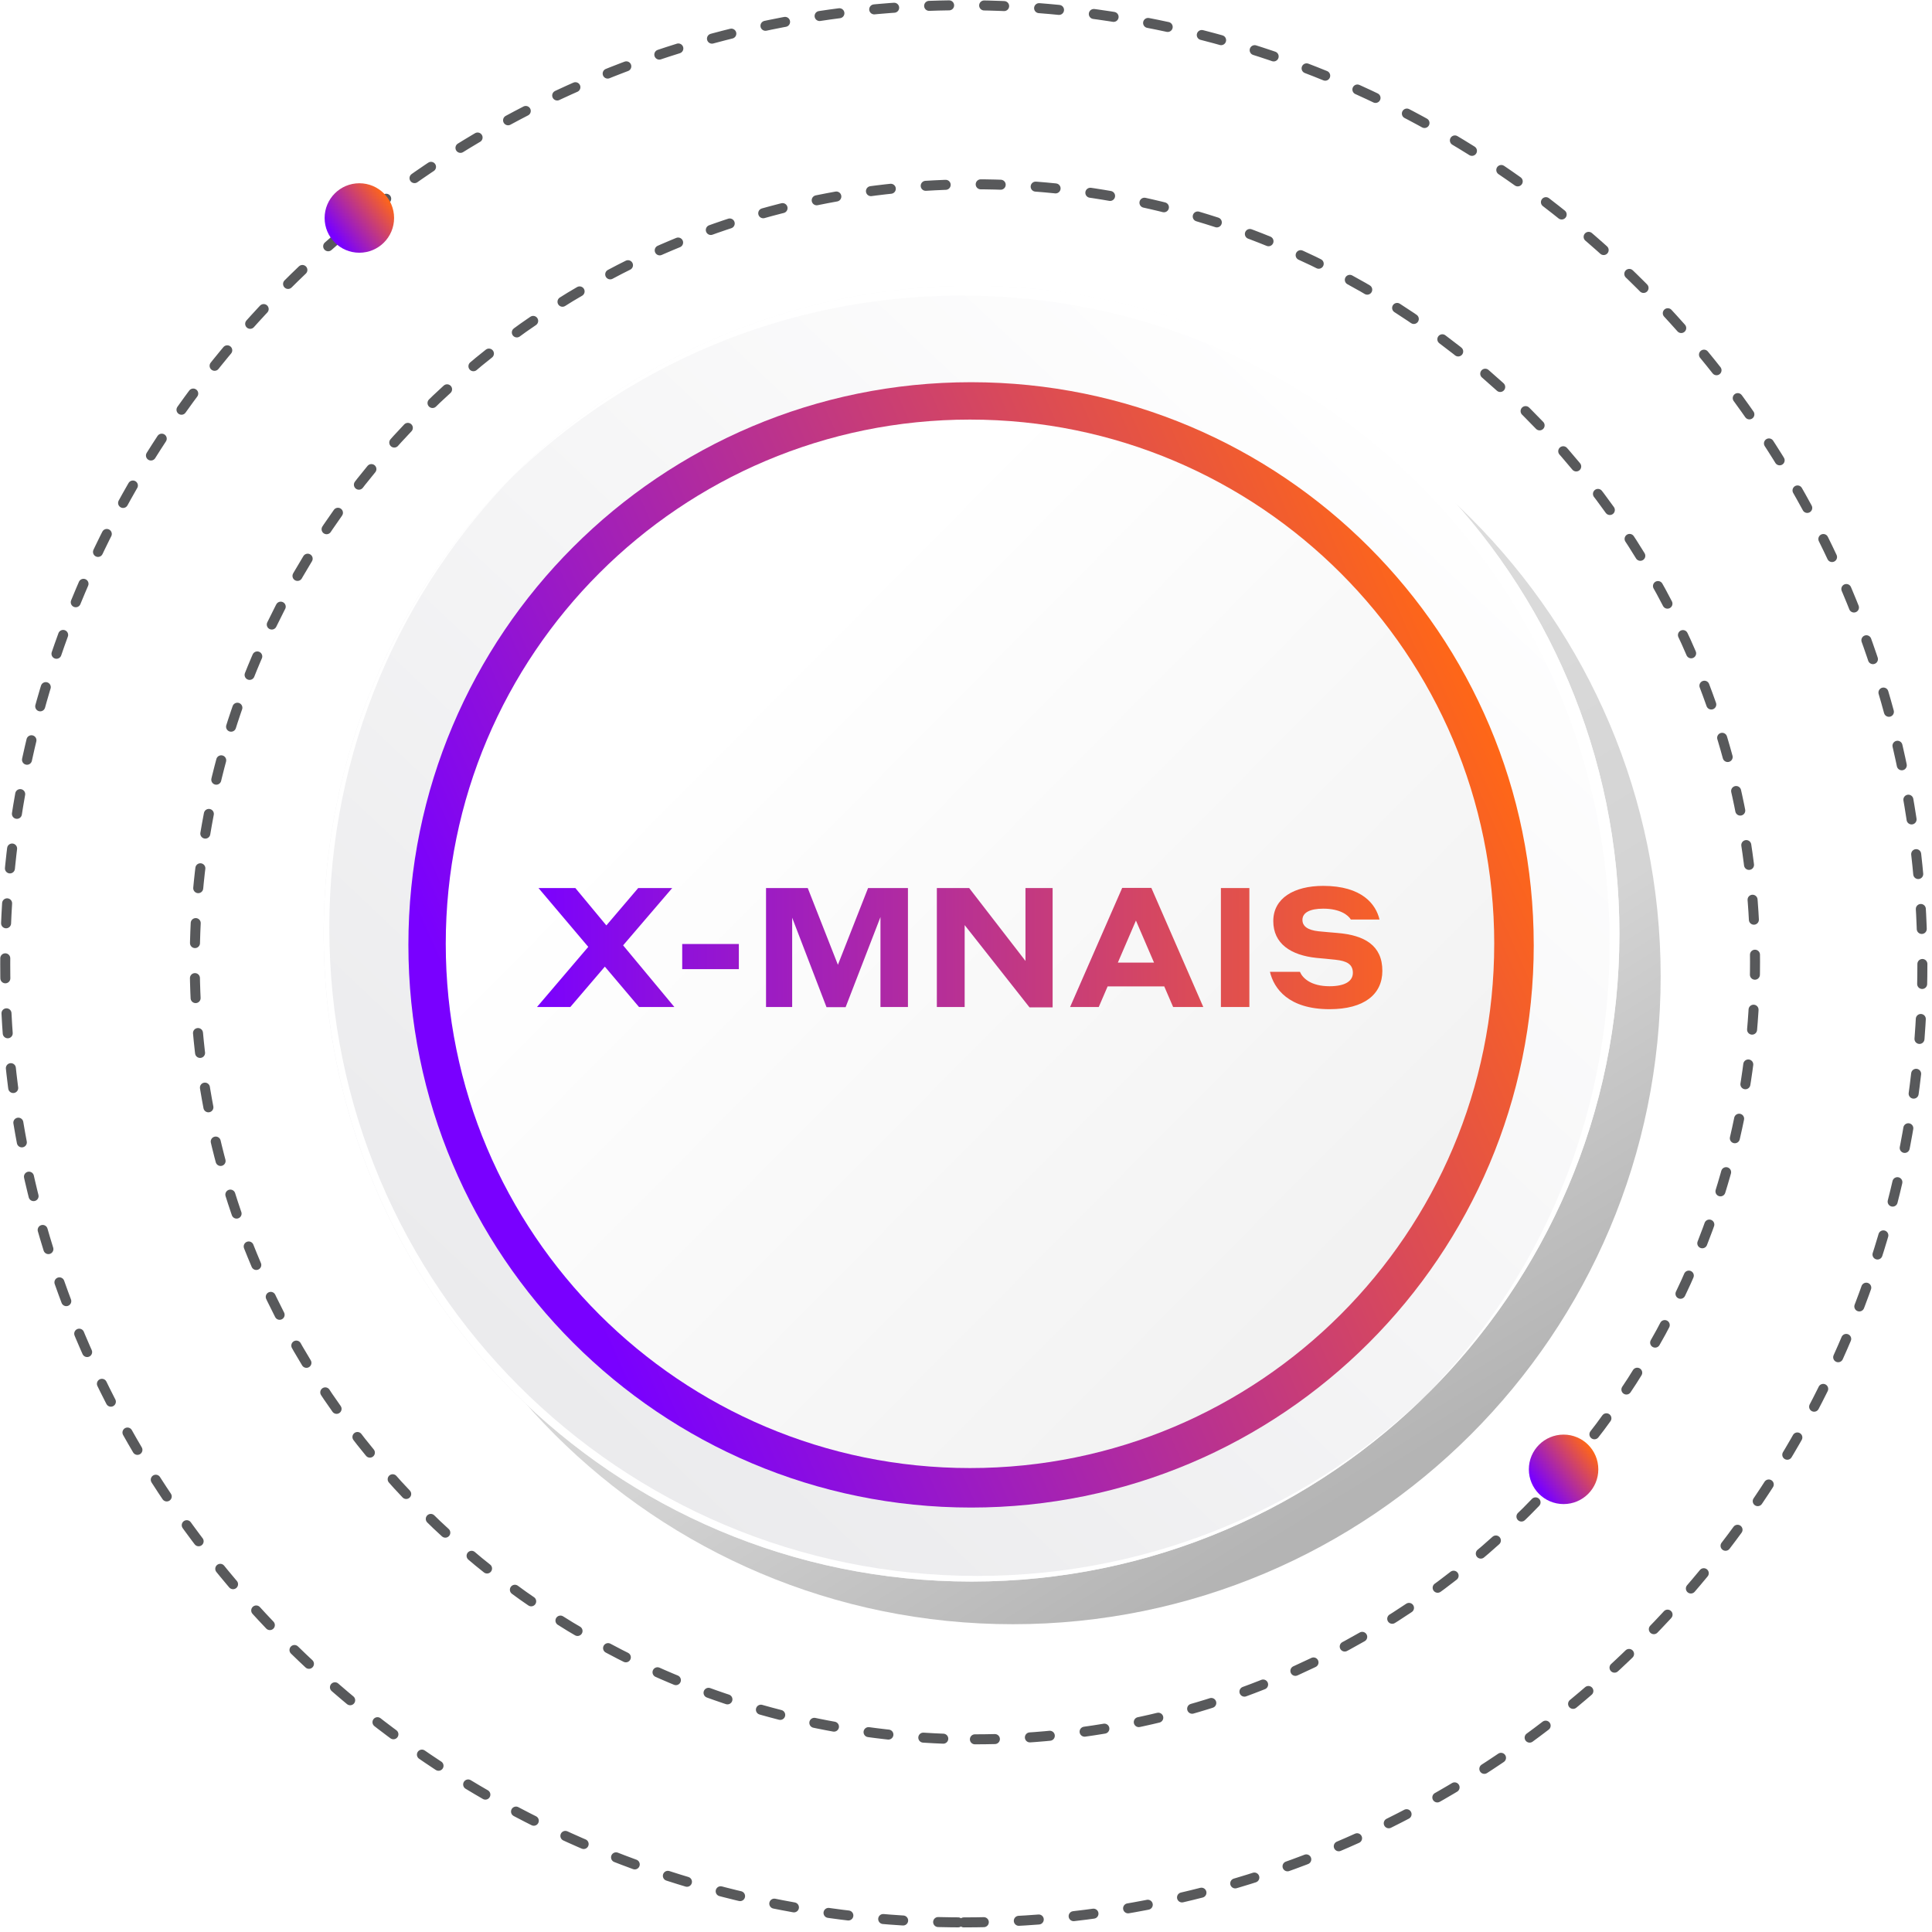 <svg width="369" height="369" viewBox="0 0 369 369" fill="none" xmlns="http://www.w3.org/2000/svg">
<g clip-path="url(#clip0_356_3586)">
<g filter="url(#filter0_d_356_3586)">
<path d="M185.611 302.39C253.95 302.39 309.351 246.99 309.351 178.65C309.351 110.31 253.95 54.91 185.611 54.91C117.271 54.91 61.871 110.31 61.871 178.65C61.871 246.99 117.271 302.39 185.611 302.39Z" fill="url(#paint0_linear_356_3586)"/>
</g>
<path d="M185.556 302.068C253.896 302.068 309.296 246.668 309.296 178.329C309.296 109.989 253.896 54.589 185.556 54.589C117.217 54.589 61.816 109.989 61.816 178.329C61.816 246.668 117.217 302.068 185.556 302.068Z" fill="url(#paint1_linear_356_3586)"/>
<path d="M62.896 177.249C62.896 143.353 76.529 112.648 98.607 90.3C75.899 112.734 61.82 143.887 61.82 178.329C61.82 246.668 117.221 302.069 185.56 302.069C220.002 302.069 251.155 287.991 273.589 265.282C251.241 287.36 220.533 300.993 186.64 300.993C118.301 300.993 62.9 245.592 62.9 177.253L62.896 177.249Z" fill="white"/>
<path d="M309.294 178.329C309.294 109.99 253.894 54.589 185.555 54.589C150.913 54.589 119.603 68.831 97.141 91.771C119.453 69.921 150.001 56.449 183.695 56.449C252.034 56.449 307.434 111.85 307.434 180.189C307.434 213.886 293.958 244.43 272.109 266.746C295.049 244.284 309.291 212.974 309.291 178.332L309.294 178.329Z" fill="white"/>
</g>
<g clip-path="url(#clip1_356_3586)">
<path d="M292.937 180.467C292.937 239.819 244.823 287.933 185.47 287.933C126.114 287.937 78 239.823 78 180.467C78 121.111 126.114 73 185.467 73C244.819 73 292.933 121.114 292.933 180.467H292.937Z" fill="url(#paint2_linear_356_3586)"/>
</g>
<path d="M184.082 367.164C285.196 367.164 367.164 285.196 367.164 184.082C367.164 82.969 285.196 1 184.082 1C82.969 1 1 82.969 1 184.082C1 285.196 82.969 367.164 184.082 367.164Z" stroke="#58595B" stroke-width="1.911" stroke-linecap="round" stroke-linejoin="round" stroke-dasharray="3.82 6.69"/>
<path d="M186.199 332.199C268.49 332.199 335.199 265.714 335.199 183.699C335.199 101.685 268.49 35.199 186.199 35.199C103.909 35.199 37.199 101.685 37.199 183.699C37.199 265.714 103.909 332.199 186.199 332.199Z" stroke="#58595B" stroke-width="1.911" stroke-linecap="round" stroke-linejoin="round" stroke-dasharray="3.82 6.69"/>
<path d="M285.386 180.264C285.386 235.562 240.558 280.39 185.26 280.39C129.965 280.387 85.137 235.559 85.137 180.264C85.137 124.969 129.965 80.138 185.263 80.138C240.561 80.138 285.389 124.966 285.389 180.264H285.386Z" fill="url(#paint3_linear_356_3586)"/>
<path d="M122.051 192.333L115.523 184.621L108.931 192.333H102.563L112.355 180.845L102.851 169.613H109.891L115.811 176.749L121.891 169.613H128.387L119.011 180.557L128.803 192.333H122.051ZM130.299 185.101V180.301H141.115V185.101H130.299ZM154.275 169.613L160.035 184.269L165.795 169.613H173.411V192.333H168.163V175.149L161.507 192.365H157.859L151.299 175.277V192.333H146.307V169.613H154.275ZM201.044 169.613V192.397H196.628L184.244 176.685V192.333H178.932V169.613H185.108L195.86 183.533V169.613H201.044ZM224.061 192.333L222.365 188.397H211.549L209.853 192.333H204.381L214.333 169.581H219.901L229.821 192.333H224.061ZM213.501 183.853H220.413L216.957 175.821L213.501 183.853ZM233.183 192.333V169.613H238.623V192.333H233.183ZM252.726 173.549C250.166 173.549 248.758 174.317 248.758 175.693C248.758 176.941 249.814 177.645 251.83 177.869C253.078 177.997 254.006 178.061 255.414 178.189C260.598 178.605 264.022 180.557 264.022 185.421C264.022 189.901 260.566 192.749 253.942 192.749C246.134 192.749 243.318 188.845 242.55 185.613H248.278C248.79 186.829 250.39 188.365 253.942 188.365C256.982 188.365 258.39 187.341 258.39 185.805C258.39 184.109 257.142 183.533 255.094 183.309C253.718 183.149 252.79 183.085 251.478 182.957C246.486 182.445 243.19 180.205 243.19 175.917C243.19 171.565 247.126 169.197 252.726 169.197C260.182 169.197 262.806 172.749 263.478 175.629H258.006C257.494 174.765 255.926 173.549 252.726 173.549Z" fill="url(#paint4_linear_356_3586)"/>
<g clip-path="url(#clip2_356_3586)">
<path d="M298.635 287.269C302.299 287.269 305.269 284.299 305.269 280.635C305.269 276.97 302.299 274 298.635 274C294.97 274 292 276.97 292 280.635C292 284.299 294.97 287.269 298.635 287.269Z" fill="url(#paint5_linear_356_3586)"/>
</g>
<g clip-path="url(#clip3_356_3586)">
<path d="M68.635 48.269C72.299 48.269 75.269 45.299 75.269 41.635C75.269 37.97 72.299 35 68.635 35C64.97 35 62 37.97 62 41.635C62 45.299 64.97 48.269 68.635 48.269Z" fill="url(#paint6_linear_356_3586)"/>
</g>
<defs>
<filter id="filter0_d_356_3586" x="32.128" y="25.167" width="322.617" height="322.616" filterUnits="userSpaceOnUse" color-interpolation-filters="sRGB">
<feFlood flood-opacity="0" result="BackgroundImageFix"/>
<feColorMatrix in="SourceAlpha" type="matrix" values="0 0 0 0 0 0 0 0 0 0 0 0 0 0 0 0 0 0 127 0" result="hardAlpha"/>
<feOffset dx="7.825" dy="7.825"/>
<feGaussianBlur stdDeviation="18.784"/>
<feColorMatrix type="matrix" values="0 0 0 0 0 0 0 0 0 0 0 0 0 0 0 0 0 0 0.15 0"/>
<feBlend mode="normal" in2="BackgroundImageFix" result="effect1_dropShadow_356_3586"/>
<feBlend mode="normal" in="SourceGraphic" in2="effect1_dropShadow_356_3586" result="shape"/>
</filter>
<linearGradient id="paint0_linear_356_3586" x1="247.928" y1="279.314" x2="162.771" y2="141.753" gradientUnits="userSpaceOnUse">
<stop stop-color="#B4B4B4"/>
<stop offset="0.45" stop-color="#D4D4D4"/>
<stop offset="1" stop-color="#DEDEDE"/>
</linearGradient>
<linearGradient id="paint1_linear_356_3586" x1="275.926" y1="82.674" x2="103.898" y2="264.758" gradientUnits="userSpaceOnUse">
<stop stop-color="white"/>
<stop offset="1" stop-color="#EBEBED"/>
</linearGradient>
<linearGradient id="paint2_linear_356_3586" x1="87.264" y1="224.191" x2="283.669" y2="136.746" gradientUnits="userSpaceOnUse">
<stop offset="0.06" stop-color="#7900FF"/>
<stop offset="1" stop-color="#FF6717"/>
</linearGradient>
<linearGradient id="paint3_linear_356_3586" x1="128.022" y1="144.959" x2="285.567" y2="301.38" gradientUnits="userSpaceOnUse">
<stop stop-color="white"/>
<stop offset="1" stop-color="#EDEDED"/>
</linearGradient>
<linearGradient id="paint4_linear_356_3586" x1="269.756" y1="180.333" x2="101.932" y2="181.055" gradientUnits="userSpaceOnUse">
<stop stop-color="#FB6420"/>
<stop offset="1" stop-color="#7A01FF"/>
</linearGradient>
<linearGradient id="paint5_linear_356_3586" x1="293.34" y1="284.627" x2="303.949" y2="276.657" gradientUnits="userSpaceOnUse">
<stop offset="0.06" stop-color="#7900FF"/>
<stop offset="1" stop-color="#FF6717"/>
</linearGradient>
<linearGradient id="paint6_linear_356_3586" x1="63.34" y1="45.627" x2="73.949" y2="37.657" gradientUnits="userSpaceOnUse">
<stop offset="0.06" stop-color="#7900FF"/>
<stop offset="1" stop-color="#FF6717"/>
</linearGradient>
<clipPath id="clip0_356_3586">
<rect width="289.689" height="290.046" fill="white" transform="translate(40 39)"/>
</clipPath>
<clipPath id="clip1_356_3586">
<rect width="214.937" height="214.937" fill="white" transform="translate(78 73)"/>
</clipPath>
<clipPath id="clip2_356_3586">
<rect width="13.269" height="13.269" fill="white" transform="translate(292 274)"/>
</clipPath>
<clipPath id="clip3_356_3586">
<rect width="13.269" height="13.269" fill="white" transform="translate(62 35)"/>
</clipPath>
</defs>
</svg>
